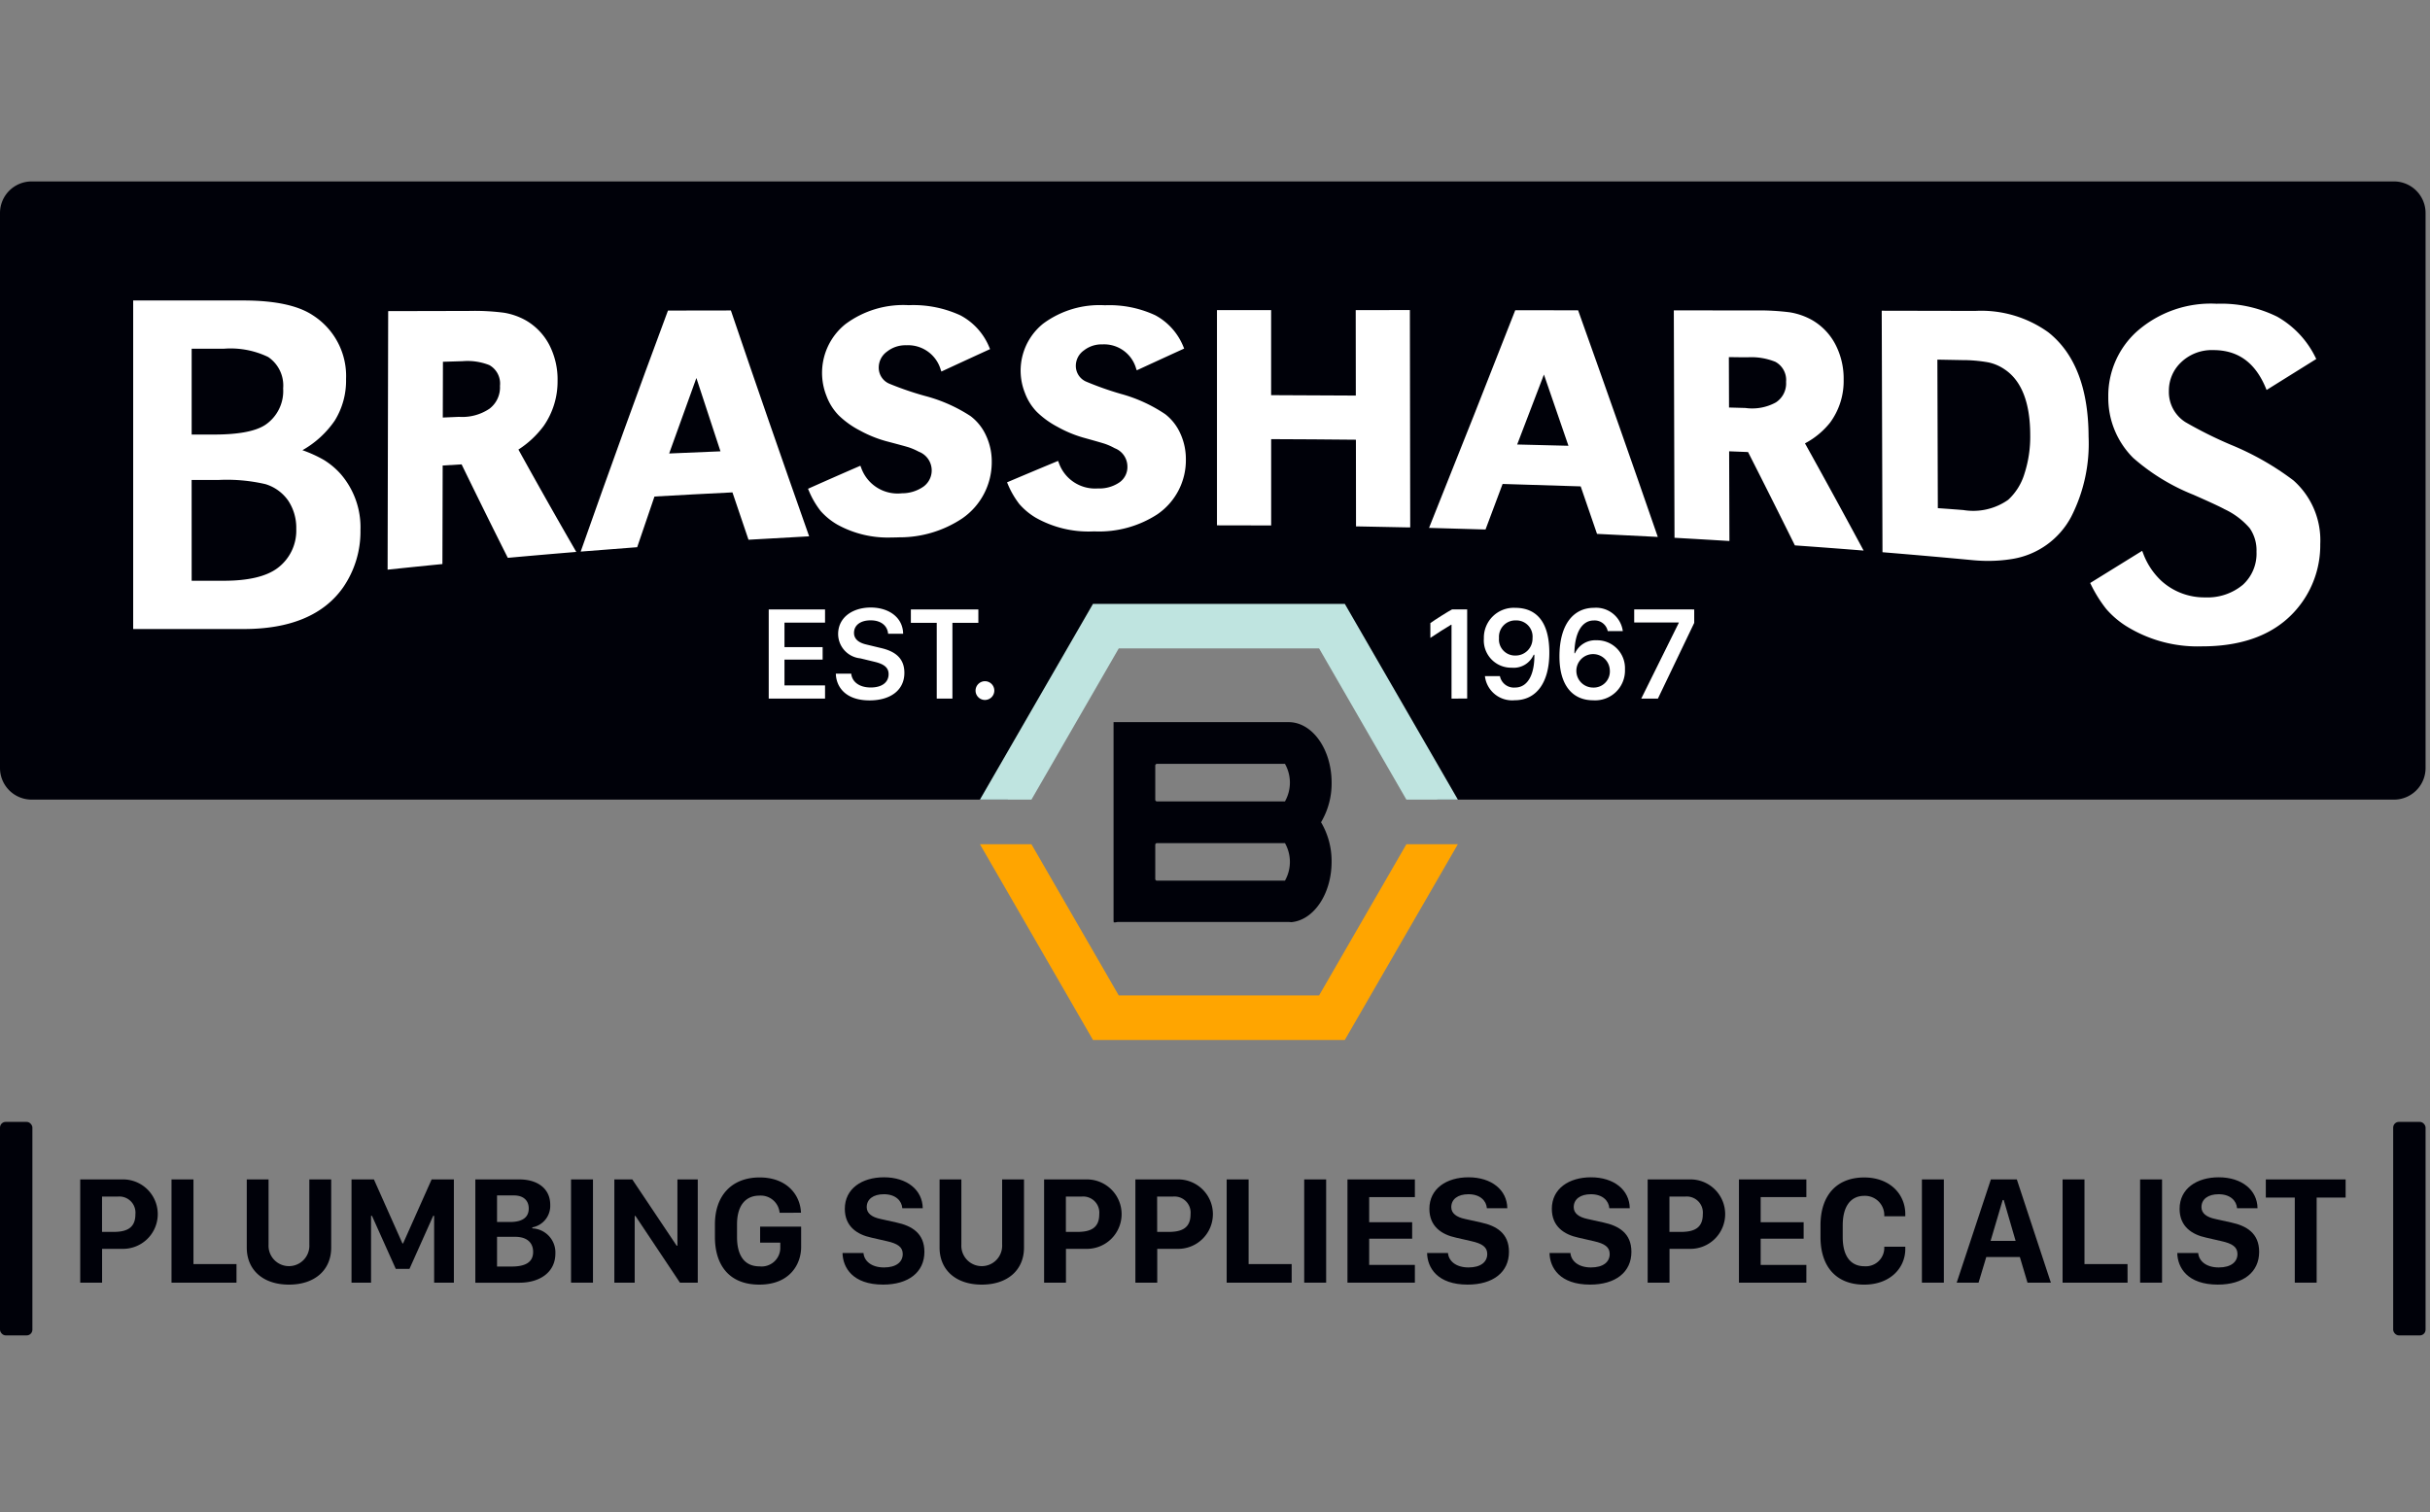 <svg xmlns="http://www.w3.org/2000/svg" xmlns:xlink="http://www.w3.org/1999/xlink" width="241" height="150" viewBox="0 0 241 150"><rect x="0" y="0" width="241" height="150" fill="#808080" stroke="none"/><defs><clipPath id="b"><rect width="241" height="150"/></clipPath></defs><g id="a" clip-path="url(#b)"><g transform="translate(-643.44 276.184)"><path d="M303.866,124.816H69.574a3.135,3.135,0,0,0-3.134,3.134v55.057a3.134,3.134,0,0,0,3.134,3.134h96.8l10.1-17.271H198.9L209,186.142h94.861A3.134,3.134,0,0,0,307,183.008V127.95A3.134,3.134,0,0,0,303.866,124.816Z" transform="translate(577 -383)" fill="#000109"/><g transform="translate(643.44 -164.887)"><g transform="translate(7.956 5.497)"><path d="M92.2,393.419a3.445,3.445,0,1,1-.022,6.888H90.194v3.354H88.026V393.419Zm-2.011,5.207h1.148c1.343,0,2.161-.42,2.161-1.748a1.6,1.6,0,0,0-1.748-1.756h-1.56Z" transform="translate(-88.026 -393.209)" fill="#000109"/><path d="M119.035,403.661H112.59V393.419h2.176v8.4h4.269Z" transform="translate(-103.536 -393.209)" fill="#000109"/><path d="M135,399.887a2.025,2.025,0,1,0,4.044,0v-6.468h2.168v6.768c0,2.183-1.583,3.669-4.187,3.669s-4.186-1.485-4.186-3.669v-6.768H135Z" transform="translate(-116.321 -393.209)" fill="#000109"/><path d="M161.024,403.661V393.419h2.221l2.828,6.347h.068l2.829-6.347h2.206v10.242h-1.958v-6.633h-.09l-2.356,5.267h-1.358l-2.363-5.267h-.09v6.633Z" transform="translate(-134.118 -393.209)" fill="#000109"/><path d="M194.34,393.419H198.7c1.823,0,3.068.923,3.068,2.514a2.168,2.168,0,0,1-1.778,2.243v.1a2.391,2.391,0,0,1,2.289,2.491c0,1.883-1.568,2.9-3.564,2.9H194.34Zm2.153,4.224h1.29c1.245,0,1.854-.473,1.854-1.335s-.6-1.3-1.456-1.3h-1.688Zm0,4.419h1.448c1.306,0,2.131-.39,2.131-1.448,0-.961-.661-1.5-1.771-1.5h-1.808Z" transform="translate(-155.154 -393.209)" fill="#000109"/><path d="M220.1,403.661V393.419h2.176v10.242Z" transform="translate(-171.422 -393.209)" fill="#000109"/><path d="M231.745,403.661V393.419h1.778l4.4,6.572H238v-6.572h2.018v10.242H238.25l-4.412-6.618h-.075v6.618Z" transform="translate(-178.772 -393.209)" fill="#000109"/><path d="M265.227,396.394a1.877,1.877,0,0,0-2.011-1.7c-1.29,0-2.213.893-2.213,2.851V398.8c0,1.688.63,2.911,2.235,2.911a1.852,1.852,0,0,0,2.056-1.771v-.585h-2v-1.583h4.067V399.8c0,1.651-1.081,3.722-4.149,3.722-3.053,0-4.4-2.018-4.4-4.712v-1.275c0-2.814,1.643-4.645,4.434-4.645,2.7,0,4.029,1.726,4.1,3.5Z" transform="translate(-195.863 -392.875)" fill="#000109"/><path d="M295.209,400.36c.06.758.743,1.433,2.041,1.433,1.208,0,1.853-.54,1.853-1.335,0-.7-.525-1.035-1.561-1.268L296,398.837c-1.44-.308-2.641-1.118-2.641-2.859,0-2.011,1.711-3.128,3.879-3.128,2.288,0,3.826,1.26,3.849,3.068h-2.026c-.053-.72-.645-1.388-1.831-1.388-1.05,0-1.7.495-1.7,1.283,0,.593.48.99,1.4,1.178l1.553.345c1.5.323,2.769,1.051,2.769,2.911,0,2.011-1.568,3.249-4.1,3.249-3.016,0-3.991-1.688-4.021-3.136Z" transform="translate(-217.528 -392.85)" fill="#000109"/><path d="M321.416,399.887a2.025,2.025,0,1,0,4.044,0v-6.468h2.168v6.768c0,2.183-1.583,3.669-4.187,3.669s-4.186-1.485-4.186-3.669v-6.768h2.161Z" transform="translate(-234.027 -393.209)" fill="#000109"/><path d="M351.552,393.419a3.445,3.445,0,1,1-.022,6.888h-1.981v3.354h-2.168V393.419Zm-2.011,5.207h1.148c1.343,0,2.161-.42,2.161-1.748a1.6,1.6,0,0,0-1.749-1.756h-1.56Z" transform="translate(-251.786 -393.209)" fill="#000109"/><path d="M376.116,393.419a3.445,3.445,0,1,1-.023,6.888h-1.981v3.354h-2.168V393.419Zm-2.011,5.207h1.148c1.343,0,2.161-.42,2.161-1.748a1.6,1.6,0,0,0-1.748-1.756H374.1Z" transform="translate(-267.296 -393.209)" fill="#000109"/><path d="M402.953,403.661h-6.445V393.419h2.176v8.4h4.269Z" transform="translate(-282.806 -393.209)" fill="#000109"/><path d="M417.368,403.661V393.419h2.176v10.242Z" transform="translate(-295.977 -393.209)" fill="#000109"/><path d="M435.694,403.661h-6.685V393.419h6.685v1.756h-4.532v2.491h4.262V399.3h-4.262v2.6h4.532Z" transform="translate(-303.327 -393.209)" fill="#000109"/><path d="M452.483,400.36c.06.758.743,1.433,2.041,1.433,1.208,0,1.853-.54,1.853-1.335,0-.7-.525-1.035-1.56-1.268l-1.538-.353c-1.44-.308-2.641-1.118-2.641-2.859,0-2.011,1.71-3.128,3.879-3.128,2.288,0,3.826,1.26,3.849,3.068h-2.026c-.052-.72-.645-1.388-1.83-1.388-1.05,0-1.7.495-1.7,1.283,0,.593.48.99,1.4,1.178l1.553.345c1.5.323,2.768,1.051,2.768,2.911,0,2.011-1.568,3.249-4.1,3.249-3.016,0-3.991-1.688-4.021-3.136Z" transform="translate(-316.832 -392.85)" fill="#000109"/><path d="M485.431,400.36c.06.758.743,1.433,2.041,1.433,1.208,0,1.853-.54,1.853-1.335,0-.7-.525-1.035-1.56-1.268l-1.538-.353c-1.44-.308-2.641-1.118-2.641-2.859,0-2.011,1.711-3.128,3.879-3.128,2.288,0,3.826,1.26,3.849,3.068h-2.026c-.053-.72-.645-1.388-1.831-1.388-1.05,0-1.7.495-1.7,1.283,0,.593.48.99,1.4,1.178l1.553.345c1.5.323,2.768,1.051,2.768,2.911,0,2.011-1.568,3.249-4.1,3.249-3.016,0-3.991-1.688-4.021-3.136Z" transform="translate(-337.636 -392.85)" fill="#000109"/><path d="M513.953,393.419a3.445,3.445,0,1,1-.022,6.888H511.95v3.354h-2.168V393.419Zm-2.011,5.207h1.148c1.343,0,2.161-.42,2.161-1.748a1.6,1.6,0,0,0-1.748-1.756h-1.561Z" transform="translate(-354.328 -393.209)" fill="#000109"/><path d="M541.031,403.661h-6.685V393.419h6.685v1.756H536.5v2.491h4.262V399.3H536.5v2.6h4.532Z" transform="translate(-369.838 -393.209)" fill="#000109"/><path d="M558.49,398.8c0,1.973.84,2.9,2.161,2.9a1.832,1.832,0,0,0,1.958-1.936h2.086v.225c0,1.861-1.478,3.534-4.081,3.534-2.723,0-4.329-1.733-4.329-4.727v-1.156c0-2.993,1.621-4.749,4.336-4.749,2.536,0,4.074,1.651,4.074,3.632v.217h-2.086a1.918,1.918,0,0,0-1.973-2.026c-1.3,0-2.146.968-2.146,2.934Z" transform="translate(-383.69 -392.875)" fill="#000109"/><path d="M583.575,403.661V393.419h2.176v10.242Z" transform="translate(-400.922 -393.209)" fill="#000109"/><path d="M592.936,403.661l3.391-10.242H598.9l3.376,10.242h-2.318l-.758-2.544H595.87l-.765,2.544Zm4.562-8.2-1.2,4.059h2.483L597.6,395.46Z" transform="translate(-406.833 -393.209)" fill="#000109"/><path d="M627.874,403.661h-6.445V393.419H623.6v8.4h4.269Z" transform="translate(-424.824 -393.209)" fill="#000109"/><path d="M642.289,403.661V393.419h2.176v10.242Z" transform="translate(-437.995 -393.209)" fill="#000109"/><path d="M654.346,400.36c.06.758.743,1.433,2.041,1.433,1.208,0,1.853-.54,1.853-1.335,0-.7-.525-1.035-1.56-1.268l-1.538-.353c-1.44-.308-2.641-1.118-2.641-2.859,0-2.011,1.711-3.128,3.879-3.128,2.288,0,3.826,1.26,3.849,3.068H658.2c-.053-.72-.645-1.388-1.831-1.388-1.05,0-1.7.495-1.7,1.283,0,.593.48.99,1.4,1.178l1.553.345c1.5.323,2.769,1.051,2.769,2.911,0,2.011-1.568,3.249-4.1,3.249-3.016,0-3.991-1.688-4.021-3.136Z" transform="translate(-444.291 -392.85)" fill="#000109"/><path d="M678.985,403.661V395.22h-2.873v-1.8h7.915v1.8h-2.873v8.441Z" transform="translate(-459.351 -393.209)" fill="#000109"/></g><rect width="3.212" height="21.182" rx="0.567" transform="translate(0 0)" fill="#000109"/><rect width="3.212" height="21.182" rx="0.567" transform="translate(237.348 0)" fill="#000109"/></g><g transform="translate(719.68 -215.919)"><g transform="translate(0 0)"><path d="M278.87,248.855h-5.585v-8.844h5.585v1.308h-4.023v2.43h3.784v1.238h-3.784v2.559h4.023Z" transform="translate(-273.285 -239.816)" fill="#fff"/><path d="M292.878,246.046c.065.739.713,1.374,1.937,1.374,1.121,0,1.769-.519,1.769-1.322,0-.655-.454-1-1.387-1.225l-1.419-.343a2.439,2.439,0,0,1-2.2-2.4c0-1.7,1.484-2.643,3.233-2.643,1.782,0,3.188.972,3.214,2.6h-1.49c-.058-.719-.622-1.328-1.736-1.328-.985,0-1.646.466-1.646,1.25,0,.564.408.959,1.218,1.147l1.425.343c1.322.3,2.352.933,2.352,2.468,0,1.736-1.4,2.734-3.447,2.734-2.494,0-3.324-1.445-3.35-2.65Z" transform="translate(-284.695 -239.483)" fill="#fff"/><path d="M314.1,248.855v-7.516h-2.566v-1.328h6.693v1.328h-2.572v7.516Z" transform="translate(-297.437 -239.816)" fill="#fff"/><path d="M329.87,259.329a.93.93,0,1,1-.933.933A.936.936,0,0,1,329.87,259.329Z" transform="translate(-308.424 -252.014)" fill="#fff"/></g></g><g transform="translate(785.299 -215.887)"><g transform="translate(0)"><path d="M453.411,248.854v-7.321h-.052c-.317.175-1.626,1.011-2.047,1.3v-1.471c.454-.324,1.685-1.108,2.151-1.354h1.5v8.844Z" transform="translate(-451.312 -239.848)" fill="#fff"/><path d="M467.3,246.347a1.41,1.41,0,0,0,1.5,1.134c1.328,0,1.944-1.419,1.918-3.252h-.072a2.161,2.161,0,0,1-2.183,1.283,2.706,2.706,0,0,1-2.754-2.9,2.963,2.963,0,0,1,3.11-3.039c2.067,0,3.382,1.354,3.382,4.458,0,2.935-1.264,4.71-3.44,4.71a2.716,2.716,0,0,1-2.948-2.391Zm1.575-5.527a1.627,1.627,0,0,0-1.665,1.749,1.59,1.59,0,0,0,1.633,1.736,1.678,1.678,0,0,0,1.691-1.717A1.609,1.609,0,0,0,468.877,240.821Z" transform="translate(-460.402 -239.57)" fill="#fff"/><path d="M490.835,241.883a1.32,1.32,0,0,0-1.387-1.056c-1.14,0-1.892,1.166-1.918,3.253h.058a2.207,2.207,0,0,1,2.125-1.289,2.766,2.766,0,0,1,2.831,2.889,2.954,2.954,0,0,1-3.155,3.065c-2.028,0-3.343-1.464-3.343-4.347,0-3.181,1.386-4.827,3.44-4.827a2.67,2.67,0,0,1,2.844,2.313Zm-1.432,5.6a1.6,1.6,0,0,0,1.639-1.736,1.66,1.66,0,1,0-1.639,1.736Z" transform="translate(-473.244 -239.57)" fill="#fff"/><path d="M512.121,240.01v1.335l-3.6,7.509h-1.652l3.719-7.509v-.039h-4.419v-1.3Z" transform="translate(-485.953 -239.848)" fill="#fff"/></g></g><g transform="translate(656.645 -246.376)"><path d="M183.7,173.422a9.518,9.518,0,0,0,2.518-2.36,7.731,7.731,0,0,0,1.365-4.45,7.486,7.486,0,0,0-.827-3.587,6.019,6.019,0,0,0-2.343-2.432,6.631,6.631,0,0,0-2.123-.743,22.9,22.9,0,0,0-3.514-.181l-7.993.018-.057,25.649.191-.02q2.544-.269,5.09-.521l.155-.015.026-9.777,1.877-.112c1.481,3.048,3.005,6.133,4.531,9.171l.053.1.117-.01c2.124-.192,4.278-.378,6.4-.553l.271-.022-.135-.235C187.412,180.067,185.527,176.729,183.7,173.422Zm-1.828-6.3a2.652,2.652,0,0,1-1.041,2.247,4.821,4.821,0,0,1-3.019.807l-1.613.069.015-5.532,1.939-.058a5.9,5.9,0,0,1,2.669.39A2.1,2.1,0,0,1,181.868,167.126Z" transform="translate(-145.49 -158.631)" fill="#fff"/><path d="M237.624,159.659l-.04-.117-6.239.01-.042.112c-2.939,7.9-5.808,15.825-8.527,23.55l-.088.251.265-.022q2.611-.211,5.224-.405l.114-.008.036-.108q.839-2.474,1.678-4.921c2.539-.145,5.14-.283,7.734-.411q.776,2.3,1.55,4.573l.042.125.131-.008q2.826-.17,5.653-.319l.23-.013-.077-.217C242.633,174.265,240.06,166.839,237.624,159.659Zm-1.073,13.858q-2.545.1-5.089.214,1.348-3.775,2.7-7.489Q235.355,169.9,236.551,173.517Z" transform="translate(-178.302 -158.551)" fill="#fff"/><path d="M299.984,169.125a15.338,15.338,0,0,0-4.5-2,30.834,30.834,0,0,1-3.514-1.2,1.723,1.723,0,0,1-1.1-1.644,1.945,1.945,0,0,1,.823-1.564,2.936,2.936,0,0,1,1.893-.627h.033a3.37,3.37,0,0,1,3.4,2.434l.066.173.168-.078q2.253-1.045,4.505-2.076l.153-.07-.066-.154a6.26,6.26,0,0,0-2.874-3.195,11.166,11.166,0,0,0-5.129-1.01h0a9.612,9.612,0,0,0-6.281,1.884,6.2,6.2,0,0,0-1.866,7.143,5.472,5.472,0,0,0,1.2,1.9,8.791,8.791,0,0,0,2.092,1.5,12.062,12.062,0,0,0,2.594,1.059c1.29.34,2.015.538,2.282.623a6.49,6.49,0,0,1,.975.425,1.988,1.988,0,0,1,.483,3.455,3.712,3.712,0,0,1-2.157.672,3.83,3.83,0,0,1-4.049-2.569l-.067-.163-.161.07c-1.661.72-3.3,1.442-4.875,2.145l-.157.07.069.157a8.617,8.617,0,0,0,1.185,2.049,6.651,6.651,0,0,0,1.662,1.353,10.342,10.342,0,0,0,5.387,1.273q.363,0,.74-.016a11.184,11.184,0,0,0,6.246-1.871,6.767,6.767,0,0,0,2.933-5.62,6.041,6.041,0,0,0-.555-2.582A5.024,5.024,0,0,0,299.984,169.125Z" transform="translate(-216.924 -157.647)" fill="#fff"/><path d="M353.1,168.931a14.906,14.906,0,0,0-4.386-2.011,31.107,31.107,0,0,1-3.42-1.205,1.7,1.7,0,0,1-1.066-1.6,1.871,1.871,0,0,1,.8-1.512,2.837,2.837,0,0,1,1.837-.6h.012a3.3,3.3,0,0,1,3.331,2.4l.065.173.168-.077q2.19-1.011,4.38-2.012l.152-.07-.065-.154a6.148,6.148,0,0,0-2.8-3.149,10.783,10.783,0,0,0-4.993-.991A9.385,9.385,0,0,0,341,159.937a5.977,5.977,0,0,0-1.808,6.914,5.382,5.382,0,0,0,1.168,1.85,8.754,8.754,0,0,0,2.036,1.475,12.041,12.041,0,0,0,2.526,1.063c1.177.327,1.945.548,2.22.639a6.372,6.372,0,0,1,.949.429,1.946,1.946,0,0,1,1.252,1.794,1.852,1.852,0,0,1-.776,1.584,3.517,3.517,0,0,1-2.092.612h-.092a3.809,3.809,0,0,1-3.851-2.573l-.066-.161-.16.067q-2.369.985-4.74,1.991l-.161.069.07.16a8.638,8.638,0,0,0,1.156,2,6.711,6.711,0,0,0,1.618,1.345,10.608,10.608,0,0,0,5.653,1.365l.311,0a10.592,10.592,0,0,0,6.081-1.686,6.493,6.493,0,0,0,2.848-5.471,6.065,6.065,0,0,0-.544-2.549A5.008,5.008,0,0,0,353.1,168.931Z" transform="translate(-250.736 -157.647)" fill="#fff"/><path d="M407.651,159.449l.01,8.476q-4.2-.03-8.4-.04l0-8.438H393.89l0,21.353h.173q2.512,0,5.029.01h.173l0-8.562c2.774.009,5.6.028,8.406.057l.01,8.6.169,0q2.514.043,5.029.1l.177,0-.033-21.564Z" transform="translate(-286.4 -158.491)" fill="#fff"/><path d="M465.783,159.6l-.041-.114-6.235-.006-.043.11c-2.609,6.68-5.361,13.632-8.414,21.252l-.092.23.248.007q2.616.067,5.232.15l.123,0,.043-.115q.824-2.2,1.649-4.4c2.556.07,5.161.151,7.745.241q.79,2.293,1.581,4.6l.038.111.117.006q2.829.132,5.655.283l.256.014-.084-.242C471.088,174.567,468.543,167.329,465.783,159.6Zm-1,13.326q-2.542-.068-5.084-.126,1.328-3.455,2.654-6.94Q463.568,169.376,464.783,172.925Z" transform="translate(-322.435 -158.511)" fill="#fff"/><path d="M529.829,172.716a7.89,7.89,0,0,0,2.494-2.064,6.956,6.956,0,0,0,1.342-4.272,7.355,7.355,0,0,0-.85-3.54,5.968,5.968,0,0,0-2.359-2.4,6.759,6.759,0,0,0-2.126-.725,24.244,24.244,0,0,0-3.514-.184l-7.995-.011.069,22.4v.163l.162.009q2.55.144,5.1.3l.184.011-.028-8.9,1.876.074c1.565,3.08,3.11,6.165,4.6,9.172l.044.088.1.007c2.137.152,4.292.314,6.4.482l.315.025-.149-.278C533.658,179.662,531.753,176.174,529.829,172.716Zm-1.874-6.1a2.244,2.244,0,0,1-1.017,2.04,4.874,4.874,0,0,1-3.015.549l-1.627-.046-.016-5,1.04.014.895,0a6.4,6.4,0,0,1,2.677.453A2.049,2.049,0,0,1,527.955,166.614Z" transform="translate(-364.022 -158.54)" fill="#fff"/><path d="M589.268,161.744a11.405,11.405,0,0,0-7.224-2.113l-9.285-.018.076,23.958.157.013c2.919.241,5.887.5,8.821.777q.748.07,1.484.07a14.612,14.612,0,0,0,2.459-.2,8.063,8.063,0,0,0,5.8-4.188,15.943,15.943,0,0,0,1.719-7.935C593.262,167.311,591.915,163.825,589.268,161.744Zm-1.781,10.171a11.922,11.922,0,0,1-.578,3.888,5.777,5.777,0,0,1-1.608,2.569,6.02,6.02,0,0,1-4.447,1.015q-1.265-.1-2.53-.188l-.044-14.734,2.451.046a14.559,14.559,0,0,1,2.6.226,4.478,4.478,0,0,1,1.626.7C586.626,166.555,587.479,168.735,587.487,171.915Z" transform="translate(-399.341 -158.596)" fill="#fff"/><path d="M121.2,172.684a12.6,12.6,0,0,0-2.143-.977,9.613,9.613,0,0,0,3.2-2.929,7.5,7.5,0,0,0,1.126-4.121,7.151,7.151,0,0,0-3.293-6.333c-1.457-.975-3.775-1.47-6.89-1.47h-10.93v32.593h10.976c4.6,0,7.907-1.384,9.835-4.114a9.752,9.752,0,0,0,1.73-5.7,8.077,8.077,0,0,0-1.97-5.573A7.513,7.513,0,0,0,121.2,172.684Zm-13.133,1.973H110.8a16.972,16.972,0,0,1,4.589.417,4.256,4.256,0,0,1,2.255,1.634,4.863,4.863,0,0,1,.8,2.809,4.629,4.629,0,0,1-1.878,3.9c-1.112.825-2.9,1.242-5.311,1.242H108.07Zm7.276-5.444c-.963.624-2.662.941-5.048.941H108.07v-8.515h3.2a8.575,8.575,0,0,1,4.39.823,3.412,3.412,0,0,1,1.484,3.116A4.053,4.053,0,0,1,115.346,169.213Z" transform="translate(-102.267 -156.853)" fill="#fff"/><path d="M649.013,175.259a27.717,27.717,0,0,0-6.179-3.523,41.02,41.02,0,0,1-4.526-2.253,3.531,3.531,0,0,1-1.646-3.095,3.848,3.848,0,0,1,1.195-2.83,4.388,4.388,0,0,1,3.208-1.226c2.453,0,4.156,1.233,5.209,3.768l.078.188,4.928-3.074-.073-.141a9.347,9.347,0,0,0-3.8-4.053,12.534,12.534,0,0,0-6.005-1.285,11.081,11.081,0,0,0-7.932,2.764,8.592,8.592,0,0,0-2.818,6.481,8.391,8.391,0,0,0,2.474,6.051,20.549,20.549,0,0,0,5.964,3.65c1.631.718,2.67,1.2,3.091,1.436a7.464,7.464,0,0,1,2.491,1.876,3.834,3.834,0,0,1,.679,2.343,4.181,4.181,0,0,1-1.346,3.273,5.464,5.464,0,0,1-3.736,1.256,6.338,6.338,0,0,1-4.348-1.635,7.125,7.125,0,0,1-1.833-2.792l-.076-.192-5.157,3.193.072.141a13.212,13.212,0,0,0,1.528,2.443,8.945,8.945,0,0,0,1.927,1.662,13.409,13.409,0,0,0,7.57,2.038c4.507,0,7.839-1.463,9.9-4.349a9.76,9.76,0,0,0,1.822-5.794A7.936,7.936,0,0,0,649.013,175.259Z" transform="translate(-434.763 -157.409)" fill="#fff"/></g><path d="M372.408,303.2l-8.659,15H343.879l-8.659-15h-5.107l11.212,19.42H366.3l11.212-19.42Z" transform="translate(410.514 -495.633)" fill="orange"/><path d="M335.22,257.931l8.659-15h19.871l8.659,15h5.107L366.3,238.511H341.325l-11.212,19.42Z" transform="translate(410.514 -454.788)" fill="#bfe4e0"/><path d="M387.693,276.348c0-3.308-1.913-6-4.263-6H366.067v19.677l.015.184h.184l.184-.035h16.994c.052,0,.1.005.154.01l.1.007c2.238-.2,3.992-2.825,3.992-5.981a7.556,7.556,0,0,0-1.045-3.931A7.539,7.539,0,0,0,387.693,276.348Zm-17.318,1.864a.172.172,0,0,1-.172-.172v-3.383a.172.172,0,0,1,.172-.171h12.691a3.786,3.786,0,0,1,0,3.727Zm0,7.863a.172.172,0,0,1-.172-.171V282.52a.172.172,0,0,1,.172-.171h12.691a3.785,3.785,0,0,1,0,3.726Z" transform="translate(387.812 -474.892)" fill="#000109"/></g></g></svg>
